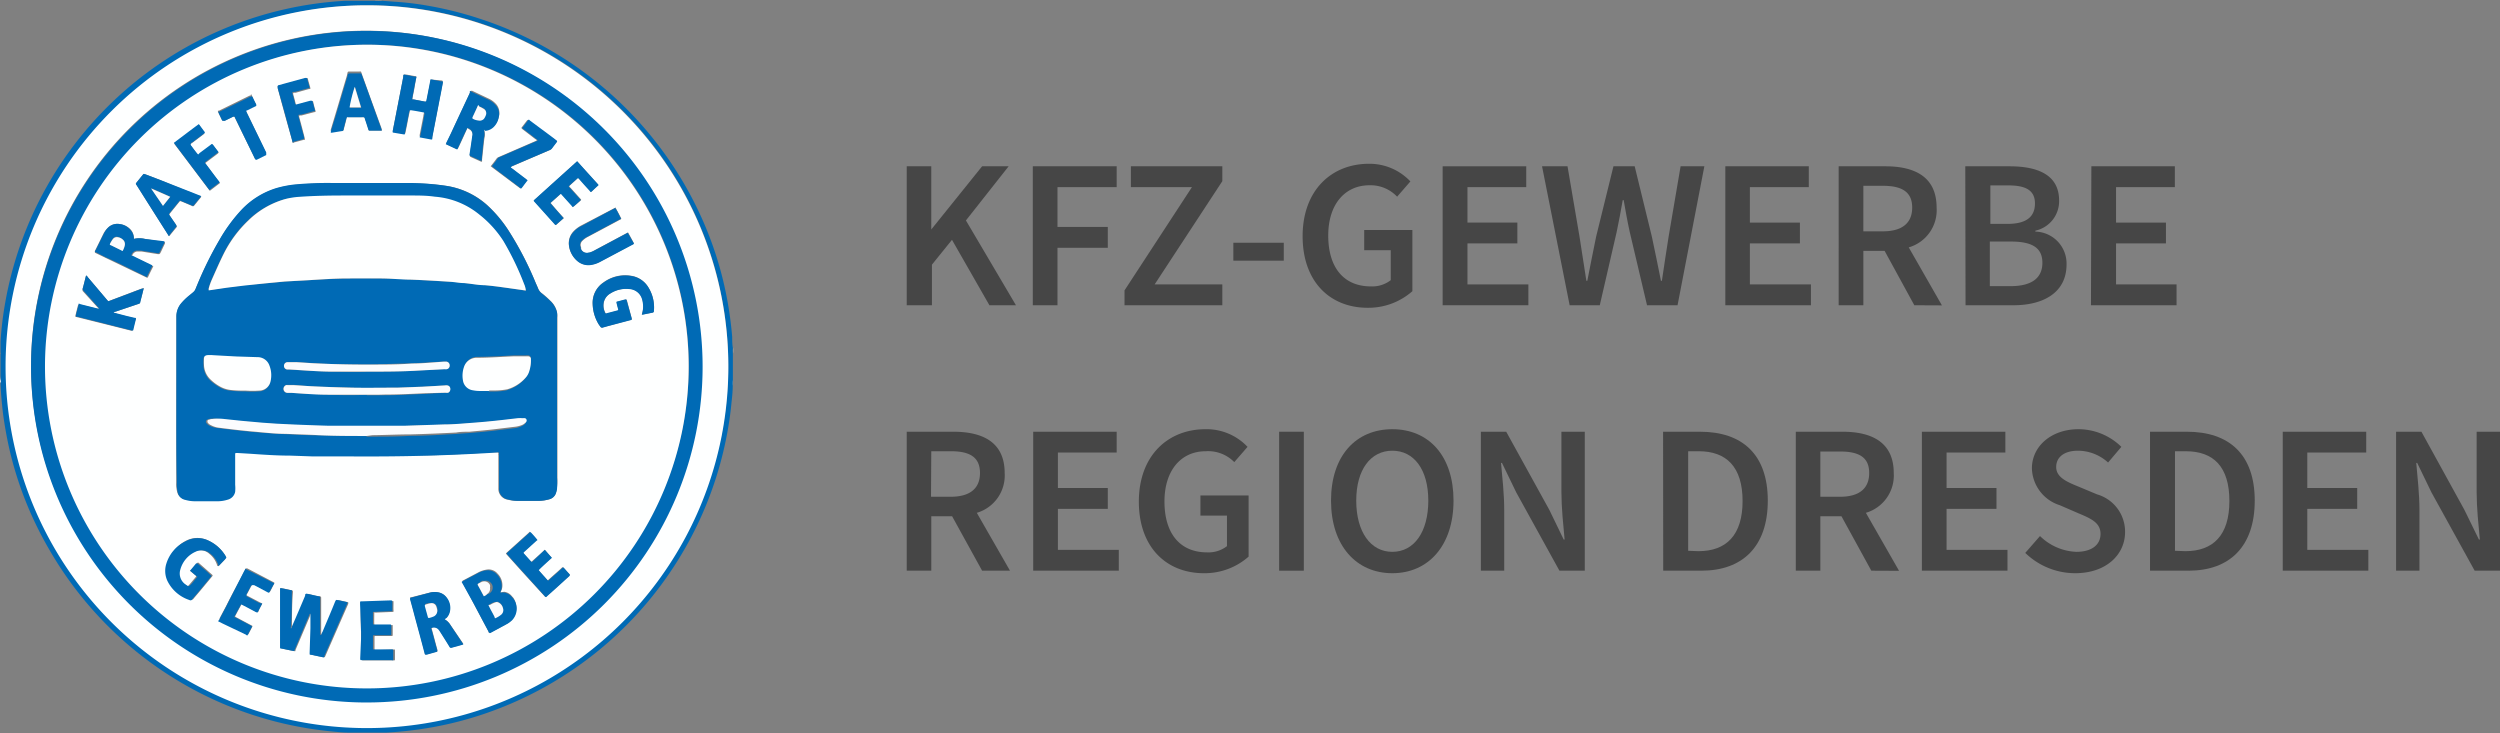 <svg id="Ebene_1" data-name="Ebene 1" xmlns="http://www.w3.org/2000/svg" viewBox="0 0 188.37 55.23"><rect x="0" y="0" width="188.37" height="55.23" fill="#808080" stroke="none"/><defs><style>.cls-1{isolation:isolate;}.cls-2{fill:#464646;}.cls-3{fill:#006ab5;}.cls-4{fill:#fbfcfe;}.cls-5{fill:#feffff;}</style></defs><g id="Gruppe_3852" data-name="Gruppe 3852"><g id="KFZ-GEWERBE_DRESDEN_" data-name="KFZ-GEWERBE DRESDEN " class="cls-1"><g class="cls-1"><path class="cls-2" d="M68.32,12.53h1.85v4.76h0L74,12.53h2l-3.22,4.08L76.55,23h-2l-2.82-4.93-1.51,1.87V23H68.32Z"/><path class="cls-2" d="M77.82,12.53h6.32V14.1H79.68v3h3.79v1.57H79.68V23H77.82Z"/><path class="cls-2" d="M84.73,21.88l5.08-7.78h-4.6V12.53H92.1v1.12L87,21.43h5.1V23H84.73Z"/><path class="cls-2" d="M92.93,18.29h3.8v1.35h-3.8Z"/><path class="cls-2" d="M103.15,12.34a4.24,4.24,0,0,1,3.12,1.33l-1,1.15a2.75,2.75,0,0,0-2.08-.86c-1.86,0-3.11,1.44-3.11,3.79s1.12,3.83,3.22,3.83a2.27,2.27,0,0,0,1.49-.47V18.85h-2V17.33h3.63v4.61a5,5,0,0,1-3.38,1.25c-2.78,0-4.89-1.92-4.89-5.39S100.33,12.34,103.15,12.34Z"/><path class="cls-2" d="M108.7,12.53H115V14.1h-4.43v2.67h3.76v1.57h-3.76v3.09h4.59V23H108.7Z"/><path class="cls-2" d="M116.19,12.53h1.92l.9,5.28c.17,1.12.35,2.24.52,3.35h.07c.21-1.11.45-2.24.67-3.35l1.3-5.28h1.6l1.29,5.28c.23,1.09.47,2.23.69,3.35h.07c.17-1.12.33-2.24.51-3.35l.9-5.28h1.79L126.4,23h-2.3l-1.3-5.51c-.18-.81-.32-1.61-.46-2.41h-.07c-.14.8-.29,1.6-.46,2.41L120.54,23h-2.27Z"/><path class="cls-2" d="M130,12.53h6.29V14.1h-4.44v2.67h3.77v1.57h-3.77v3.09h4.6V23H130Z"/><path class="cls-2" d="M144.24,23,142,18.9H140.4V23h-1.86V12.53h3.52c2.18,0,3.86.77,3.86,3.11a2.92,2.92,0,0,1-2.1,3l2.5,4.37Zm-3.84-5.57h1.47c1.44,0,2.21-.61,2.21-1.79S143.31,14,141.87,14H140.4Z"/><path class="cls-2" d="M148.08,12.53h3.34c2.15,0,3.73.66,3.73,2.58a2.27,2.27,0,0,1-1.79,2.27v.07a2.41,2.41,0,0,1,2.35,2.48c0,2.09-1.71,3.07-4,3.07h-3.61Zm3.17,4.34c1.47,0,2.08-.56,2.08-1.54s-.68-1.36-2-1.36h-1.36v2.9Zm.25,4.69c1.54,0,2.39-.58,2.39-1.76s-.84-1.6-2.39-1.6h-1.57v3.36Z"/><path class="cls-2" d="M157.58,12.53h6.29V14.1h-4.43v2.67h3.76v1.57h-3.76v3.09H164V23h-6.45Z"/></g><g class="cls-1"><path class="cls-2" d="M74,43l-2.26-4.1H70.17V43H68.32V32.53h3.52c2.18,0,3.86.77,3.86,3.11a2.93,2.93,0,0,1-2.1,3L76.1,43Zm-3.85-5.57h1.48c1.44,0,2.21-.61,2.21-1.79S73.09,34,71.65,34H70.17Z"/><path class="cls-2" d="M77.85,32.53h6.29V34.1H79.71v2.67h3.76v1.57H79.71v3.09H84.3V43H77.85Z"/><path class="cls-2" d="M90.83,32.34A4.24,4.24,0,0,1,94,33.67l-1,1.15A2.75,2.75,0,0,0,90.85,34c-1.86,0-3.11,1.44-3.11,3.79s1.12,3.83,3.22,3.83a2.27,2.27,0,0,0,1.49-.47V38.85h-2V37.33h3.63v4.61a5,5,0,0,1-3.37,1.25c-2.79,0-4.9-1.92-4.9-5.39S88,32.34,90.83,32.34Z"/><path class="cls-2" d="M96.38,32.53h1.86V43H96.38Z"/><path class="cls-2" d="M100.29,37.72c0-3.38,1.88-5.38,4.62-5.38s4.61,2,4.61,5.38-1.89,5.47-4.61,5.47S100.29,41.11,100.29,37.72Zm7.33,0c0-2.34-1.08-3.76-2.71-3.76s-2.72,1.42-2.72,3.76,1.07,3.86,2.72,3.86S107.62,40.07,107.62,37.72Z"/><path class="cls-2" d="M111.58,32.53h1.91l3.25,5.89,1.08,2.23h.07c-.1-1.08-.24-2.4-.24-3.57V32.53h1.76V43H117.5l-3.25-5.89-1.08-2.23h-.07c.1,1.11.24,2.37.24,3.54V43h-1.76Z"/><path class="cls-2" d="M125.31,32.53h2.78c3.21,0,5.11,1.73,5.11,5.19s-1.9,5.28-5,5.28h-2.88Zm2.66,9c2.11,0,3.33-1.21,3.33-3.78S130.08,34,128,34h-.8V41.5Z"/><path class="cls-2" d="M141,43l-2.25-4.1h-1.59V43h-1.85V32.53h3.52c2.17,0,3.86.77,3.86,3.11a2.93,2.93,0,0,1-2.1,3l2.5,4.37Zm-3.84-5.57h1.48c1.44,0,2.2-.61,2.2-1.79s-.76-1.62-2.2-1.62h-1.48Z"/><path class="cls-2" d="M144.81,32.53h6.29V34.1h-4.43v2.67h3.76v1.57h-3.76v3.09h4.59V43h-6.45Z"/><path class="cls-2" d="M153.71,40.39a4.14,4.14,0,0,0,2.74,1.19c1.16,0,1.82-.53,1.82-1.35s-.67-1.14-1.63-1.54l-1.43-.62a3,3,0,0,1-2.11-2.78c0-1.67,1.47-2.95,3.51-2.95a4.62,4.62,0,0,1,3.23,1.33l-1,1.18a3.39,3.39,0,0,0-2.27-.89c-1,0-1.64.46-1.64,1.23s.8,1.12,1.67,1.47l1.41.59a2.92,2.92,0,0,1,2.11,2.84c0,1.69-1.41,3.1-3.76,3.1a5.4,5.4,0,0,1-3.76-1.53Z"/><path class="cls-2" d="M162,32.53h2.78c3.2,0,5.11,1.73,5.11,5.19S168,43,164.91,43H162Zm2.66,9c2.11,0,3.32-1.21,3.32-3.78S166.8,34,164.69,34h-.81V41.5Z"/><path class="cls-2" d="M172,32.53h6.29V34.1h-4.44v2.67h3.76v1.57h-3.76v3.09h4.6V43H172Z"/><path class="cls-2" d="M180.54,32.53h1.91l3.24,5.89,1.09,2.23h.07c-.1-1.08-.24-2.4-.24-3.57V32.53h1.76V43h-1.91l-3.25-5.89-1.08-2.23h-.07c.1,1.11.24,2.37.24,3.54V43h-1.76Z"/></g></g></g><g id="ZDK_Kollektivmarke_2011_2D_RGB" data-name="ZDK Kollektivmarke 2011 2D RGB"><path id="Pfad_3070" data-name="Pfad 3070" class="cls-3" d="M55.21,29.06c0,.45-.05.89-.1,1.34-.07.76-.18,1.51-.32,2.26A27.65,27.65,0,0,1,36.3,53.85a26.91,26.91,0,0,1-4.53,1.08q-1.34.2-2.67.27s-.08,0-.1,0H26.45s-.06,0-.1,0c-.59,0-1.17-.07-1.76-.13A27.6,27.6,0,0,1,3.7,41.39a27.1,27.1,0,0,1-3-7.58q-.3-1.34-.48-2.7c-.08-.72-.15-1.45-.18-2.18a.16.16,0,0,0,0-.1.33.33,0,0,0,0-.14c0-.16,0-.32,0-.48V26.66c.05,0,0-.07,0-.11,0-.27,0-.54,0-.81a25.85,25.85,0,0,1,.35-2.92A27.58,27.58,0,0,1,26,.06l.55,0s.07,0,.09,0H28.2a4.28,4.28,0,0,0,.62,0l.92.07a22.24,22.24,0,0,1,2.44.29,27.3,27.3,0,0,1,4,1,27.73,27.73,0,0,1,16.4,14.38,26.92,26.92,0,0,1,2.18,6.6,28.08,28.08,0,0,1,.41,3c0,.27,0,.55.05.82a3.54,3.54,0,0,0,0,.46v2C55.22,28.78,55.21,28.92,55.21,29.06ZM27.63.4a27.12,27.12,0,1,0,.24,0Z"/><path id="Pfad_3071" data-name="Pfad 3071" class="cls-4" d="M0,28.2c0,.16,0,.32.05.48a.33.33,0,0,1,0,.14H0Z"/><path id="Pfad_3072" data-name="Pfad 3072" class="cls-4" d="M28.82,0a6.08,6.08,0,0,1-.61,0h.61Z"/><path id="Pfad_3073" data-name="Pfad 3073" class="cls-4" d="M55.24,26.63a2.37,2.37,0,0,1,0-.46h0Z"/><path id="Pfad_3074" data-name="Pfad 3074" class="cls-4" d="M55.21,29.06a3.1,3.1,0,0,1,0-.43v.43Z"/><path id="Pfad_3075" data-name="Pfad 3075" class="cls-5" d="M27.64.4A27.23,27.23,0,1,1,.42,27.63v-.18A27.22,27.22,0,0,1,27.64.4ZM2.34,27.63a25.21,25.21,0,1,0,0-.21Z"/><path id="Pfad_3076" data-name="Pfad 3076" class="cls-3" d="M2.34,27.63a25.3,25.3,0,1,1,25.3,25.3h-.26A25.29,25.29,0,0,1,2.34,27.63ZM27.65,3.37a24.16,24.16,0,1,0,.17,0Z"/><path id="Pfad_3077" data-name="Pfad 3077" class="cls-5" d="M27.65,3.37A24.25,24.25,0,1,1,3.39,27.62v-.11A24.26,24.26,0,0,1,27.65,3.37ZM13.28,30.22V36c0,.13,0,.26,0,.38a2.25,2.25,0,0,0,.07.69.74.74,0,0,0,.54.54,3.24,3.24,0,0,0,.76.11h1.66a2.63,2.63,0,0,0,.83-.14.72.72,0,0,0,.53-.58,2.28,2.28,0,0,0,0-.52V34.2c0-.16,0-.16.15-.15l1,.07c1,.07,2,.1,3,.14l1.7.05c.94,0,1.89,0,2.83,0,1.83,0,3.66,0,5.49,0,1.24,0,2.48-.08,3.72-.14l1.29-.08.6,0c.07,0,.1,0,.1.09a.21.21,0,0,0,0,.11v2.5a.83.83,0,0,0,.71.86,2.72,2.72,0,0,0,.69.09h1.64a2.66,2.66,0,0,0,.79-.12.72.72,0,0,0,.51-.49,1.07,1.07,0,0,0,.06-.27A4.83,4.83,0,0,0,42,36V23.88a1.59,1.59,0,0,0-.52-1.21,5.51,5.51,0,0,0-.68-.6.83.83,0,0,1-.26-.36c-.07-.17-.16-.34-.23-.52a24.16,24.16,0,0,0-1.9-3.68,9.87,9.87,0,0,0-1.7-2.06A5.93,5.93,0,0,0,33.6,14a17.55,17.55,0,0,0-2.51-.18H25.14a29.09,29.09,0,0,0-2.95.11,8.1,8.1,0,0,0-1.37.27,6.08,6.08,0,0,0-2.66,1.68,12.19,12.19,0,0,0-1.62,2.21,28.11,28.11,0,0,0-1.68,3.39c-.22.53-.11.4-.61.82a3.92,3.92,0,0,0-.62.6,1.6,1.6,0,0,0-.34,1Q13.29,27,13.28,30.22ZM24.2,47.84h0v-.12l0-1.34c0-.43,0-.87,0-1.31,0-.07,0-.12-.1-.14-.29,0-.58-.12-.87-.18-.08,0-.13,0-.15.08l0,.07c-.34.77-.66,1.55-1,2.33,0,0,0,.1-.08.12a.16.16,0,0,1,0-.12c0-.87,0-1.73.07-2.6,0-.13,0-.13-.13-.16l-.25-.06-.52-.1c0,.3,0,.6,0,.89,0,.7,0,1.41,0,2.12,0,.47,0,.93,0,1.4,0,.13,0,.13.13.16s.51.11.77.16.15.05.22-.12l1.08-2.54a.17.17,0,0,1,.09-.14c0,.38,0,.74,0,1.11l-.06,1.86c0,.11,0,.11.12.13l.82.18c.15,0,.12,0,.17-.08.58-1.32,1.15-2.63,1.73-3.94,0,0,0-.07,0-.12l-.7-.16c-.15,0-.15,0-.21.12-.31.74-.63,1.48-.93,2.22A2.39,2.39,0,0,0,24.2,47.84Zm13.53-3.19a.06.06,0,0,1,0-.07.9.9,0,0,0,.12-.36,1.24,1.24,0,0,0-.36-1,.87.87,0,0,0-.83-.3,2,2,0,0,0-.53.16l-1.27.67,0,0a.06.06,0,0,0,0,.07v0a.31.31,0,0,1,0,.1c.28.51.55,1,.82,1.53.37.71.75,1.42,1.13,2.13,0,.1,0,.13.18.06l1.15-.61a1.37,1.37,0,0,0,.53-2l-.1-.11a.88.88,0,0,0-.57-.33A1.24,1.24,0,0,0,37.73,44.65ZM31.37,5.83c0-.07,0-.08-.08-.09l-.66-.12c-.25,0-.2-.06-.24.16L29.76,9c-.06.27-.1.54-.16.81,0,.08,0,.12.08.13l.74.14c.1,0,.11,0,.13-.09l.12-.58c.06-.34.13-.68.2-1,0-.15,0-.15.18-.12l.27,0,.54.11c.08,0,.1,0,.08.12a2.16,2.16,0,0,0-.05.27l-.27,1.38c0,.06,0,.1.05.12l.8.15c.06,0,.09,0,.1-.06s0,0,0-.08l.57-2.94c.07-.38.15-.76.22-1.14,0-.14,0-.14-.1-.16L32.56,6c-.08,0-.1,0-.12.07l-.06.33c-.08.39-.15.78-.23,1.16,0,.12,0,.12-.13.1l-.83-.16c-.11,0-.12,0-.1-.14s.09-.45.13-.68S31.31,6.11,31.37,5.83Zm5.1,3.93h.11a1,1,0,0,0,.64-.28,1.36,1.36,0,0,0,.37-.7,1,1,0,0,0-.27-1,1.67,1.67,0,0,0-.52-.36l-1.22-.58c-.11,0-.11,0-.16.06a.25.25,0,0,1,0,.07c-.46,1-.93,2-1.4,3-.12.27-.24.53-.37.79,0,.05,0,.08,0,.11l.75.35s.08,0,.09,0L34.6,11c.2-.42.39-.84.58-1.26,0-.1.06-.1.16,0a.46.46,0,0,1,.26.56c-.06.46-.13.92-.2,1.37a.14.14,0,0,0,.09.17l.73.33a.08.08,0,0,0,.1,0,.59.59,0,0,0,0-.13c.06-.52.11-1.05.17-1.57a1.27,1.27,0,0,0,0-.64ZM10.09,18a1,1,0,0,0-.19-.64A1.33,1.33,0,0,0,9,16.88a1,1,0,0,0-.87.28,1.9,1.9,0,0,0-.34.45c-.21.43-.42.86-.64,1.29,0,.07,0,.1,0,.14l.85.41L11,20.89c.12.05.12.06.18-.07s.2-.42.31-.63.05-.12-.07-.18l-1.38-.67-.08,0a.06.06,0,0,1,0-.08h0a.44.44,0,0,1,.4-.31l.29,0,1.25.2c.13,0,.13,0,.19-.1s.22-.47.34-.7c0,0,0-.06,0-.1h0L10.92,18A1.79,1.79,0,0,0,10.09,18ZM33.51,46.67a.22.22,0,0,1,.1-.11,1,1,0,0,0,.26-.48A1.31,1.31,0,0,0,33.61,45a.91.91,0,0,0-.53-.35,1.38,1.38,0,0,0-.7,0L31,45c-.11,0-.11,0-.08.14.12.44.23.87.35,1.3.25.92.5,1.84.74,2.76,0,.12,0,.13.16.1l.71-.2c.1,0,.1,0,.08-.14-.08-.27-.15-.54-.22-.81l-.2-.74s0-.1,0-.12a.45.45,0,0,1,.5.1,1.3,1.3,0,0,1,.15.2l.7,1.13a.11.11,0,0,0,.15.06h0l.78-.21s.08,0,.09-.05l-.07-.12-.9-1.32A1.21,1.21,0,0,0,33.51,46.67ZM14.31,43l.42.35c.06,0,.07.09,0,.15l-.42.5c-.17.2-.17.2-.37.05a1,1,0,0,1-.44-1.14,2,2,0,0,1,1.15-1.35,1,1,0,0,1,1.12.17,1.75,1.75,0,0,1,.58.83.13.13,0,0,0,.05.09s.05,0,.07,0l.48-.5C17,42,17,42,17,41.9a2.94,2.94,0,0,0-1.28-1.16,1.86,1.86,0,0,0-1.7,0,2.81,2.81,0,0,0-1.38,1.66,1.79,1.79,0,0,0,.06,1.29,2.81,2.81,0,0,0,1.67,1.48.17.17,0,0,0,.22-.07l.55-.65.83-1c.07-.09.07-.09,0-.16l-1-.88,0,0a.07.07,0,0,0-.1,0l-.45.55ZM48.36,23.7h.06l.75-.15a.13.13,0,0,0,.1-.13h0a2.85,2.85,0,0,0-.44-1.8,1.83,1.83,0,0,0-1.25-.84,2.75,2.75,0,0,0-2.1.49,1.86,1.86,0,0,0-.83,1.61,3.15,3.15,0,0,0,.46,1.55,1.77,1.77,0,0,0,.12.17.15.15,0,0,0,.2.06h0l.39-.1,1.7-.46c.07,0,.1,0,.08-.11l-.36-1.35c0-.07-.05-.08-.11-.06l-.57.15c-.1,0-.1,0-.08.14l.12.43c0,.06,0,.1-.06.11l-.8.22a.09.09,0,0,1-.12-.05h0a1.15,1.15,0,0,1-.11-.83,1,1,0,0,1,.49-.65,2.32,2.32,0,0,1,1.41-.34,1.08,1.08,0,0,1,1,.82,2.28,2.28,0,0,1,.06.64A3.55,3.55,0,0,1,48.36,23.7Zm-37.53-2-.2.06-2.32.88c-.17.07-.14.07-.26-.06L6.58,20.85s0-.08-.1-.07l-.24.94a.22.22,0,0,0,0,.22l1.09,1.2s.09.07.1.13a.14.14,0,0,1-.09,0l-1.33-.33c-.11,0-.11,0-.14.09s-.11.45-.17.67,0,.16.11.2l2.89.72,1.19.3c.06,0,.1,0,.11-.05.07-.26.13-.52.2-.78,0-.07,0-.1-.08-.11l-.6-.15-1-.26a.25.25,0,0,1,.16-.08l1.72-.58c.06,0,.12,0,.14-.12C10.66,22.43,10.74,22.09,10.83,21.72Zm36.94-3.36c-.14-.27-.29-.55-.45-.83l-.17.09L44.8,18.86a1.46,1.46,0,0,1-.36.16.49.49,0,0,1-.65-.24l0-.06a.19.19,0,0,1,0-.07.44.44,0,0,1,.1-.51,1.79,1.79,0,0,1,.42-.3l1-.53,1.38-.74c.16-.08.14-.06.07-.21s-.21-.4-.32-.6,0-.13-.18-.06L43.77,17a2.26,2.26,0,0,0-.56.43,1.29,1.29,0,0,0-.35,1,1.77,1.77,0,0,0,.65,1.23,1.28,1.28,0,0,0,1,.29,2.34,2.34,0,0,0,.73-.25l2.41-1.28a.25.25,0,0,0,.1-.08Zm-35-.56,0,0c.17-.22.35-.43.52-.64a.11.11,0,0,0,0-.16l-.48-.7c-.07-.1-.07-.1,0-.2l.67-.83c.09-.11.09-.11.22-.06l.75.32a.13.13,0,0,0,.17,0v0c.08-.11.17-.2.25-.31l.3-.37a.51.51,0,0,0-.17-.07L12.1,13.58l-1.16-.45s-.1,0-.14,0c-.18.22-.36.43-.53.65a.08.08,0,0,0,0,.12l.06.09q1.15,1.85,2.33,3.67a.27.27,0,0,0,.09.12Zm16-8a1.05,1.05,0,0,0-.05-.19l-.78-2.14-.69-1.92c-.06-.15,0-.15-.22-.14l-.68,0c-.14,0-.14,0-.18.14a.14.14,0,0,0,0,.06c-.32,1.06-.63,2.13-.95,3.19l-.3,1c0,.08,0,.1.06.09l.79,0a.12.12,0,0,0,.13-.1h0c.06-.27.14-.53.2-.79s0-.15.19-.15l.94,0c.29,0,.22,0,.31.22s.16.47.23.7c0,.06,0,.1.12.09.3,0,.59,0,.89,0ZM41.05,41.42c-.31.29-.61.55-.91.82-.12.11-.1.13-.22,0l-.45-.5c-.08-.09-.08-.09,0-.18l.9-.81c.09-.08.09-.08,0-.17s-.25-.29-.39-.43-.07-.08-.15,0l-1.63,1.47c-.1.09-.1.08,0,.19l1.25,1.39L41,44.89c.11.12.09.13.22,0l.56-.5,1.1-1c.06,0,.07-.09,0-.15s-.29-.31-.43-.47a.07.07,0,0,0-.11,0l-.25.23-.83.74c-.23-.27-.47-.53-.71-.8l1-.93Zm2.44-29.26,0,0-3.18,2.87c-.09.08-.09.08,0,.18l1.49,1.66a.16.16,0,0,0,.1.08l.59-.52c-.35-.38-.68-.75-1-1.14l.75-.67a.05.05,0,0,1,.08,0v0l.08.09.73.8c.07.08.08.08.16,0l.43-.37c.1-.1.08-.09,0-.18l-.73-.81a.31.31,0,0,1-.1-.13l.6-.55c.09-.08.09-.08.17,0l.8.9s.05.08.11.08L45,14c.08-.07.08-.07,0-.16l-.9-1ZM19.76,45.48a1.18,1.18,0,0,0-.19-.1l-.95-.5c-.07,0-.07-.07,0-.13.12-.22.23-.44.35-.65s.05-.1.15-.05l.08,0,1,.53c.11.06.11.06.18-.06s.17-.34.26-.5,0-.1,0-.14l-2-1.05c-.07,0-.11,0-.14,0l0,.08c-.49.91-1,1.82-1.45,2.73l-.5.94c0,.08,0,.11,0,.14l.3.16,1.72.92c.07,0,.1,0,.14,0l.25-.48c.09-.17.1-.14-.07-.23l-1.05-.56c-.16-.08-.14-.07-.06-.22s.24-.45.36-.67a.25.25,0,0,1,.08-.12l.49.25.63.34s.08,0,.12,0C19.53,45.91,19.64,45.7,19.76,45.48Zm7.44,2.05h0c0,.14,0,.27,0,.41,0,.57.05,1.14.07,1.71,0,.11,0,.11.12.11l1.47,0,.79,0c.11,0,.11,0,.11-.12s0-.38,0-.56,0-.14-.14-.14h-.09l-1.18.05c-.12,0-.12,0-.13-.1,0-.29,0-.58,0-.86,0-.11,0-.11.11-.11l.83,0h.33c.09,0,.1,0,.1-.11s0-.39,0-.58,0-.13-.13-.12l-1.12,0c-.13,0-.13,0-.14-.12s0-.46,0-.69,0-.14.12-.14l1.2-.05c.14,0,.14,0,.13-.14s0-.35,0-.54,0-.13-.14-.13h-.06l-2.08.07h-.07c-.06,0-.09,0-.08.08v.12C27.15,46.19,27.18,46.86,27.2,47.53ZM38.48,12.59a.33.33,0,0,1,.13-.07l2.74-1.18a.42.42,0,0,0,.18-.11c.12-.17.24-.33.37-.49s0-.09,0-.13-.26-.2-.4-.29L39.86,9.1c-.1-.08-.1-.08-.17,0l-.33.43c-.11.14-.08.11,0,.2l1,.77s.07,0,.08.08a.48.48,0,0,1-.16.08l-2.7,1.17a.36.36,0,0,0-.16.11c-.12.17-.25.34-.38.5s0,.1,0,.14l.56.42,1.51,1.13c.1.08.1.08.17,0l.35-.45c.06-.09.07-.09,0-.16l-1.09-.83A.29.29,0,0,1,38.48,12.59ZM14.35,10.88a.29.29,0,0,1,.12-.1l.82-.62.1-.08s0-.05,0-.07L15,9.41l-1.88,1.41,2.69,3.56.77-.59-.13-.16-.92-1.23c-.07-.09-.07-.1,0-.16l.81-.61a.86.86,0,0,0,.14-.13c-.14-.17-.27-.35-.4-.52s-.09-.11-.2,0l-.82.62c-.12.09-.1.11-.21,0s-.25-.34-.38-.5A.65.65,0,0,1,14.35,10.88Zm7.77-.15h.05l.71-.19c.11,0,.11,0,.08-.14l-.21-.82-.21-.78c0-.06,0-.09.05-.1l.14,0,.95-.25c.12,0,.11-.06.08-.15s-.11-.38-.15-.57-.05-.1-.13-.07l-.05,0-1,.26c-.08,0-.12,0-.14-.06-.06-.26-.13-.52-.2-.77,0-.06,0-.09.05-.1l.14,0,1-.28c.12,0,.12,0,.09-.14L23.21,6c0-.11,0-.12-.16-.09l-1.69.46-.37.1c-.06,0-.08,0-.06.1l0,.1c.32,1.2.65,2.41,1,3.62l.11.41a.06.06,0,0,0,.08.07ZM16.82,9.1l.09,0,.64-.31c.07,0,.11,0,.14.06s0,0,0,0c.39.8.78,1.6,1.18,2.4.1.21.21.43.31.65,0,0,0,.1.12,0L20,11.6c.05,0,.06-.06,0-.11a.2.2,0,0,0,0-.08l-1.45-3c-.07-.14-.09-.12.06-.19l.65-.32s.08,0,0-.1-.2-.39-.28-.59-.06-.07-.11,0l-.07,0-2.3,1.13-.08,0a0,0,0,0,0,0,.07l.3.63s0,0,0,0Z"/><path id="Pfad_3078" data-name="Pfad 3078" class="cls-3" d="M13.29,30.22V23.87a1.5,1.5,0,0,1,.34-1,4.32,4.32,0,0,1,.61-.6c.5-.41.4-.29.62-.81a26.83,26.83,0,0,1,1.68-3.4,12.14,12.14,0,0,1,1.62-2.22,6.06,6.06,0,0,1,2.66-1.67,8.1,8.1,0,0,1,1.37-.27,26.45,26.45,0,0,1,2.95-.11h3.55c.8,0,1.6,0,2.4,0A19.13,19.13,0,0,1,33.6,14a6,6,0,0,1,3.13,1.49,9.68,9.68,0,0,1,1.7,2.07,25.1,25.1,0,0,1,1.9,3.68c.07.17.15.34.22.52a.85.85,0,0,0,.27.35c.23.19.46.39.68.6a1.88,1.88,0,0,1,.47.82,1.75,1.75,0,0,1,0,.4V36a6.15,6.15,0,0,1,0,.86,2.68,2.68,0,0,1-.07.27.7.7,0,0,1-.51.49,3.42,3.42,0,0,1-.78.12H39a2.74,2.74,0,0,1-.69-.1.81.81,0,0,1-.71-.85c0-.1,0-.21,0-.31v-2.3c0-.08,0-.1-.1-.1l-.6.05-1.29.07c-1.23.06-2.47.11-3.71.14-1.83.05-3.66.06-5.49.05-.95,0-1.89,0-2.83,0l-1.71-.06c-1,0-2-.07-3-.14l-1-.06c-.15,0-.15,0-.15.15v2.25a3,3,0,0,1,0,.52.76.76,0,0,1-.53.59,2.62,2.62,0,0,1-.83.13c-.56,0-1.11,0-1.66,0a2.74,2.74,0,0,1-.76-.11.71.71,0,0,1-.54-.53,2.71,2.71,0,0,1-.08-.69c0-.13,0-.25,0-.38C13.28,34.06,13.29,32.14,13.29,30.22ZM39.62,21.9a1.91,1.91,0,0,0-.11-.41,20.7,20.7,0,0,0-1.57-3.25,8.15,8.15,0,0,0-1.81-2,6.05,6.05,0,0,0-3.35-1.35c-.62,0-1.23-.07-1.85-.09l-2.61,0H26c-1.13,0-2.26,0-3.39.1A5.75,5.75,0,0,0,21.5,15a6.54,6.54,0,0,0-2.8,1.59,8.87,8.87,0,0,0-1.83,2.47c-.33.65-.62,1.32-.92,2a3.87,3.87,0,0,0-.23.65.83.83,0,0,0,0,.15l0,0,1.35-.2,1.3-.17L20,21.35l1.53-.14,1.81-.1c1-.06,1.92-.11,2.89-.13s1.76,0,2.64,0,1.46.05,2.2.09l2.86.16c.36,0,.72.06,1.08.1.52.05,1,.12,1.56.16.72.07,1.43.17,2.15.27Zm-12,11H28c1,0,1.92,0,2.88-.06,1.14,0,2.3-.08,3.44-.14l1-.07c.61-.05,1.21-.1,1.82-.17l1.64-.2a1.56,1.56,0,0,0,.52-.15.68.68,0,0,0,.26-.18c.12-.13.1-.25-.06-.32l-.16-.05a1.79,1.79,0,0,0-.4,0l-1.41.14c-.72.08-1.44.15-2.16.2S34,32,33.35,32l-3,.1c-1.14,0-2.27.07-3.41,0l-2.26,0c-1.32,0-2.64-.08-4-.16l-1-.06-1.56-.14-1.35-.14a3.89,3.89,0,0,0-.9-.05.86.86,0,0,0-.23.06.17.17,0,0,0-.12.21.14.14,0,0,0,.05.08.58.58,0,0,0,.21.17,1.65,1.65,0,0,0,.62.18c.86.11,1.72.21,2.59.29s1.62.13,2.44.17l2.09.09C24.94,32.81,26.29,32.85,27.63,32.86Zm-9.8-6c-.77,0-1.3-.07-1.83-.08a2,2,0,0,0-.42,0,.23.23,0,0,0-.24.27c0,.17,0,.31,0,.46a1.66,1.66,0,0,0,.5,1.11,4.32,4.32,0,0,0,.7.51,2,2,0,0,0,.79.26,8.71,8.71,0,0,0,1.14.06,6.23,6.23,0,0,0,1.06,0,.87.87,0,0,0,.83-.71,1.91,1.91,0,0,0-.08-1.18.94.94,0,0,0-.9-.63Zm19,2.6h.4a4.91,4.91,0,0,0,.94-.09,2.89,2.89,0,0,0,1.39-.88,1.29,1.29,0,0,0,.25-.44A2.68,2.68,0,0,0,40,27a.21.21,0,0,0-.17-.22.63.63,0,0,0-.23,0l-.88,0c-.92.05-1.84.1-2.76.11a1,1,0,0,0-.95.7,2,2,0,0,0-.08,1,.88.88,0,0,0,.76.77,2.61,2.61,0,0,0,.48,0h.72Zm-9.19.28h1.28c1,0,2.06-.06,3.08-.1l1.58-.09a.34.34,0,0,0,.18,0,.28.28,0,0,0,.17-.3.27.27,0,0,0-.23-.25.38.38,0,0,0-.15,0l-1.73.1c-.62,0-1.25.06-1.87.07-1.15,0-2.3.05-3.44,0s-2.07-.05-3.1-.1L22.14,29l-.47,0a.3.3,0,0,0-.32.26.17.17,0,0,0,0,.1.3.3,0,0,0,.3.24H22c.92.07,1.85.1,2.77.14s2,.05,2.93,0ZM27.58,28c1.39,0,2.7,0,4-.09l1.91-.1a.57.57,0,0,0,.18,0,.27.27,0,0,0,.21-.3.28.28,0,0,0-.25-.27h-.17l-2.4.14c-1,0-2.09.07-3.14.08-1.44,0-2.87,0-4.31-.1l-1.27-.08-.65,0a.28.28,0,0,0-.29.24h0a.28.28,0,0,0,.21.33h.2c1.07.06,2.15.13,3.22.16.88,0,1.76.05,2.55,0Z"/><path id="Pfad_3079" data-name="Pfad 3079" class="cls-3" d="M24.21,47.84c0-.1.08-.19.11-.28.31-.74.63-1.48.93-2.23.07-.14.07-.14.21-.11l.7.15a.1.1,0,0,1,0,.12c-.57,1.32-1.15,2.63-1.72,3.94,0,.1,0,.12-.17.08l-.82-.17c-.12,0-.12,0-.12-.14l.06-1.86c0-.36,0-.72,0-1.1-.07,0-.08.09-.1.13l-1.07,2.55c-.08.17,0,.15-.22.11l-.77-.16c-.13,0-.13,0-.13-.16,0-.47,0-.93,0-1.4,0-.71,0-1.41,0-2.12,0-.29,0-.58,0-.88a4.35,4.35,0,0,1,.52.1l.25.05c.13,0,.13,0,.12.16,0,.87,0,1.73-.07,2.6a.21.21,0,0,0,0,.13c.05,0,.05-.08.07-.13.34-.77.67-1.55,1-2.33,0,0,0,0,0-.07a.11.11,0,0,1,.15-.08l.88.19c.09,0,.1.06.1.14,0,.43,0,.87,0,1.31l0,1.33v.12Z"/><path id="Pfad_3080" data-name="Pfad 3080" class="cls-3" d="M37.73,44.65a1.23,1.23,0,0,1,.27,0,.93.93,0,0,1,.57.33,1.26,1.26,0,0,1,0,1.77l-.11.09a1.57,1.57,0,0,1-.3.2L37,47.67c-.13.08-.12,0-.18-.06l-1.13-2.13L34.87,44l-.06-.1a.06.06,0,0,1,0-.08h0l1.27-.67a1.73,1.73,0,0,1,.53-.17.9.9,0,0,1,.83.3,1.24,1.24,0,0,1,.36,1,1,1,0,0,1-.12.37S37.71,44.62,37.73,44.65Zm-.29.71-.18,0a2.49,2.49,0,0,0-.33.16c-.11.05-.13.05-.06.18s.27.5.4.76a.43.43,0,0,1,0,.07.06.06,0,0,0,.07,0h0a2.22,2.22,0,0,0,.42-.25.46.46,0,0,0,.11-.52.59.59,0,0,0-.45-.44Zm-1-.43a2.11,2.11,0,0,0,.3-.16.51.51,0,0,0-.26-1,.39.39,0,0,0-.18,0L36,44a.06.06,0,0,0,0,.09c.16.27.3.55.46.84Z"/><path id="Pfad_3081" data-name="Pfad 3081" class="cls-3" d="M31.37,5.83c-.06.28-.12.56-.17.84s-.09.45-.13.68,0,.12.1.14l.83.16c.1,0,.11,0,.13-.1.08-.38.15-.77.23-1.16l.06-.33c0-.07,0-.09.11-.07l.73.14c.12,0,.13,0,.1.16-.07.38-.14.76-.22,1.14l-.57,2.94a.19.19,0,0,1,0,.08c0,.05,0,.07-.1.06l-.8-.15c-.07,0-.06-.06,0-.12l.27-1.38a1.28,1.28,0,0,1,.05-.27c0-.07,0-.1-.08-.12l-.54-.1L31,8.31c-.14,0-.14,0-.17.13-.07.33-.13.67-.2,1l-.12.59c0,.1,0,.11-.13.09L29.67,10c-.09,0-.1-.05-.08-.12.05-.27.11-.54.16-.81l.63-3.25c0-.22,0-.21.24-.17l.66.13C31.34,5.75,31.38,5.76,31.37,5.83Z"/><path id="Pfad_3082" data-name="Pfad 3082" class="cls-3" d="M36.46,9.76a1.17,1.17,0,0,1,0,.64c-.06.52-.11,1-.16,1.57a.5.5,0,0,1,0,.13s-.07,0-.1,0l-.73-.33a.13.13,0,0,1-.09-.16h0c.07-.45.14-.91.2-1.36a.47.47,0,0,0-.26-.57c-.1-.05-.11-.05-.16.06-.2.41-.39.83-.58,1.25a2.56,2.56,0,0,0-.11.24s0,.06-.1,0l-.75-.35c-.06,0,0-.06,0-.11L34,10c.46-1,.93-2,1.4-3l0-.07c0-.1,0-.1.16,0l1.22.57a1.59,1.59,0,0,1,.52.37,1,1,0,0,1,.27,1,1.33,1.33,0,0,1-.37.7,1,1,0,0,1-.64.29Zm-.4-.68a.45.45,0,0,0,.38-.16.94.94,0,0,0,.14-.26.39.39,0,0,0-.18-.52h0L36.09,8C36,7.94,36,8,36,8s-.17.37-.26.55l-.12.27s0,.07,0,.09a1,1,0,0,0,.47.15Z"/><path id="Pfad_3083" data-name="Pfad 3083" class="cls-3" d="M10.09,18a1.75,1.75,0,0,1,.82,0l1.48.18h0c0,.05,0,.07,0,.1l-.35.7c-.05.12-.06.12-.18.1l-1.26-.2-.29,0a.46.46,0,0,0-.4.31.06.06,0,0,0,0,.08h0l.08,0,1.38.67c.12.06.12.06.06.18s-.2.42-.31.63,0,.12-.17.07c-1-.48-2-1-3-1.44L7.21,19c-.07,0-.09-.07,0-.14.21-.43.42-.87.64-1.3a1.49,1.49,0,0,1,.34-.45A1,1,0,0,1,9,16.88a1.27,1.27,0,0,1,.89.52A1,1,0,0,1,10.09,18Zm-1.24-.17a.4.4,0,0,0-.33.13,2.3,2.3,0,0,0-.23.4c0,.06,0,.08.05.1l.81.39s.08,0,.11,0a1.37,1.37,0,0,0,.15-.38.46.46,0,0,0-.07-.33.71.71,0,0,0-.49-.28Z"/><path id="Pfad_3084" data-name="Pfad 3084" class="cls-3" d="M33.51,46.67a1.18,1.18,0,0,1,.43.43l.89,1.33a.41.41,0,0,1,.07.11c0,.05,0,0-.08.05l-.79.22a.13.13,0,0,1-.16-.06h0c-.22-.37-.46-.74-.7-1.12a1.43,1.43,0,0,0-.14-.2.46.46,0,0,0-.51-.11c-.08,0-.05.07,0,.12l.2.74c.07.27.15.54.22.81,0,.11,0,.12-.08.14l-.71.2c-.12,0-.12,0-.16-.1-.24-.92-.49-1.84-.74-2.76-.11-.43-.23-.87-.35-1.3,0-.11,0-.11.09-.14l1.42-.38a1.38,1.38,0,0,1,.7,0,1,1,0,0,1,.53.35,1.26,1.26,0,0,1,.26,1.09,1,1,0,0,1-.26.48A.25.25,0,0,0,33.51,46.67Zm-1-1.22a.75.75,0,0,0-.26,0c-.24.06-.24.06-.18.3a0,0,0,0,0,0,0c.06.23.13.45.18.68s.05.09.12.07a1.4,1.4,0,0,0,.34-.13.48.48,0,0,0,.25-.5.8.8,0,0,0-.09-.26A.36.36,0,0,0,32.48,45.45Z"/><path id="Pfad_3085" data-name="Pfad 3085" class="cls-3" d="M14.32,43l.46-.55s.06,0,.09,0l0,0c.34.29.7.58,1,.88.08.06.08.07,0,.16l-.82,1-.56.66a.15.15,0,0,1-.22.06,2.82,2.82,0,0,1-1.67-1.47,1.8,1.8,0,0,1-.06-1.29A2.76,2.76,0,0,1,14,40.78a1.86,1.86,0,0,1,1.7-.05A2.93,2.93,0,0,1,17,41.9c.07.11.07.11,0,.2l-.48.5s0,0-.07.06a.18.18,0,0,1,0-.09,1.77,1.77,0,0,0-.59-.84,1,1,0,0,0-1.12-.16,2.06,2.06,0,0,0-1.15,1.34A1,1,0,0,0,14,44.05c.21.15.21.15.37,0s.28-.34.43-.5,0-.1,0-.14Z"/><path id="Pfad_3086" data-name="Pfad 3086" class="cls-3" d="M48.36,23.7a1.87,1.87,0,0,0,.09-.46,2,2,0,0,0-.06-.64,1.06,1.06,0,0,0-1-.82,2.2,2.2,0,0,0-1.41.34,1.05,1.05,0,0,0-.49.64,1.22,1.22,0,0,0,.12.84.08.08,0,0,0,.1,0h0l.8-.21c.06,0,.08-.05.06-.11s-.08-.29-.11-.43,0-.11.08-.14l.56-.15c.06,0,.09,0,.11.06L47.6,24c0,.08,0,.1-.07.12l-1.71.45-.38.11a.15.15,0,0,1-.2-.06h0l-.13-.18a3.07,3.07,0,0,1-.45-1.54,1.82,1.82,0,0,1,.82-1.61,2.76,2.76,0,0,1,2.1-.49,1.8,1.8,0,0,1,1.26.83,2.88,2.88,0,0,1,.43,1.81.11.11,0,0,1-.1.12l-.75.15Z"/><path id="Pfad_3087" data-name="Pfad 3087" class="cls-3" d="M10.83,21.72c-.09.37-.18.71-.26,1.06,0,.08-.08.09-.14.12l-1.72.58a.21.21,0,0,0-.15.07l1,.26.6.14c.07,0,.1,0,.08.12-.07.26-.13.51-.19.77,0,.07-.06.07-.12.06l-1.19-.3-2.88-.73c-.15,0-.16,0-.12-.2s.12-.44.17-.67,0-.11.15-.08l1.32.33s.06,0,.09,0-.06-.09-.1-.13L6.3,21.92a.22.22,0,0,1-.06-.22c.09-.3.16-.62.24-.93.06,0,.08,0,.1.07l1.48,1.75c.11.13.08.12.25.06l2.33-.88Z"/><path id="Pfad_3088" data-name="Pfad 3088" class="cls-3" d="M47.77,18.36a.21.21,0,0,1-.11.08l-2.41,1.28a2.11,2.11,0,0,1-.73.25,1.27,1.27,0,0,1-1-.28,1.85,1.85,0,0,1-.65-1.23,1.27,1.27,0,0,1,.36-1,1.92,1.92,0,0,1,.56-.42l2.44-1.3c.12-.07.11-.07.17,0s.22.4.32.6.09.13-.06.21l-1.39.74-1,.54a1.35,1.35,0,0,0-.42.3.41.41,0,0,0-.1.5s0,.05,0,.07a.48.48,0,0,0,.6.33l.07,0a1.94,1.94,0,0,0,.36-.15l2.35-1.25.17-.09Z"/><path id="Pfad_3089" data-name="Pfad 3089" class="cls-3" d="M12.74,17.8a.27.27,0,0,1-.09-.12L10.32,14l-.06-.09a.09.09,0,0,1,0-.12l.53-.66c.05-.06.1,0,.15,0l1.16.44L15,14.71a.35.35,0,0,1,.16.08l-.3.36c-.08.1-.17.2-.25.32a.14.14,0,0,1-.18,0h0l-.75-.31c-.13-.06-.13-.06-.22.06l-.67.82c-.07.09-.07.1,0,.2l.48.7c0,.06.06.1,0,.16s-.35.43-.52.64Zm-.46-2.29.56-.69-1.44-.64s0,0,0,0Z"/><path id="Pfad_3090" data-name="Pfad 3090" class="cls-3" d="M28.76,9.84c-.3,0-.6,0-.9,0a.1.1,0,0,1-.11-.09c-.08-.23-.15-.47-.23-.7s0-.23-.31-.22l-.94,0c-.15,0-.15,0-.19.15s-.14.52-.2.79a.13.13,0,0,1-.14.11h0L25,10c-.08,0-.09,0-.07-.09.1-.34.2-.68.31-1,.32-1.07.63-2.13.95-3.19,0,0,0,0,0-.06s.05-.13.18-.13l.69,0c.2,0,.16,0,.21.14.24.64.47,1.28.7,1.92s.51,1.43.77,2.14A.32.32,0,0,1,28.76,9.84Zm-2-3.3a10.72,10.72,0,0,0-.39,1.58l.86,0c-.16-.51-.31-1-.47-1.54Z"/><path id="Pfad_3091" data-name="Pfad 3091" class="cls-3" d="M41.05,41.43c.18.2.35.4.54.6-.34.31-.68.61-1,.93.23.27.47.53.71.8.28-.26.56-.5.83-.74l.25-.23a.07.07,0,0,1,.11,0l.42.47c.06.06,0,.1,0,.14l-1.1,1-.56.5c-.13.13-.11.11-.22,0l-1.53-1.7c-.42-.46-.84-.92-1.25-1.39-.1-.11-.1-.1,0-.19l1.63-1.47c.08-.07.08-.07.15,0s.27.29.39.44.08.09,0,.16l-.9.82c-.09.08-.09.08,0,.18l.45.5c.12.13.1.11.22,0Z"/><path id="Pfad_3092" data-name="Pfad 3092" class="cls-3" d="M43.49,12.15l.63.7.91,1c.09.09.09.1,0,.17l-.5.45c-.05,0-.07-.05-.1-.09-.27-.29-.54-.59-.8-.89-.09-.09-.09-.09-.18,0l-.6.54a.28.28,0,0,0,.1.14l.73.81c.08.08.1.08,0,.17s-.28.26-.43.38-.09.08-.16,0l-.72-.8a.39.39,0,0,1-.08-.1.08.08,0,0,0-.08,0l0,0-.75.67,1,1.14-.59.52a.27.27,0,0,1-.1-.08l-1.49-1.66c-.09-.1-.09-.1,0-.18l3.18-2.87Z"/><path id="Pfad_3093" data-name="Pfad 3093" class="cls-3" d="M19.76,45.48l-.35.65c0,.06-.07,0-.11,0l-.64-.34-.48-.25a.2.2,0,0,0-.08.12c-.13.22-.25.45-.37.68s-.09.13.06.21l1.06.56c.17.09.16.06.07.24l-.25.47c0,.07-.07.08-.14,0L16.81,47l-.3-.15c-.07,0-.09-.07,0-.14l.5-.95L18.41,43a.56.56,0,0,0,.05-.08c0-.08.07-.07.14,0l2,1c.07,0,.07.07,0,.14l-.27.5c-.06.12-.06.12-.18.06l-1-.53-.08,0c-.1,0-.1,0-.16.05l-.34.65c0,.06,0,.1,0,.13l.95.5Z"/><path id="Pfad_3094" data-name="Pfad 3094" class="cls-3" d="M27.2,47.53c0-.67-.05-1.34-.07-2V45.4c0-.06,0-.09.08-.09h.08l2.07-.07h.06c.14,0,.14,0,.14.14s0,.35,0,.54,0,.12-.14.13l-1.19.05c-.14,0-.14,0-.13.14l0,.69c0,.13,0,.13.13.12l1.12,0c.12,0,.13,0,.13.12l0,.58c0,.08,0,.11-.1.11h-.34l-.83,0c-.11,0-.11,0-.11.11l0,.86c0,.1,0,.11.12.1l1.18,0h.1c.13,0,.13,0,.13.13s0,.38,0,.57,0,.11-.11.11l-.78,0-1.48,0c-.11,0-.11,0-.12-.11L27.21,48c0-.14,0-.28,0-.42Z"/><path id="Pfad_3095" data-name="Pfad 3095" class="cls-3" d="M38.48,12.59a.21.21,0,0,0,.11.1l1.09.83c.09.07.09.07,0,.16l-.34.45c-.08.1-.08.1-.18,0L37.67,13l-.55-.42a.09.09,0,0,1,0-.14c.13-.16.26-.33.38-.5a.36.36,0,0,1,.16-.11l2.7-1.17a.4.4,0,0,0,.16-.08s-.05-.06-.08-.08l-1-.77c-.11-.09-.13-.07,0-.2l.33-.44c.07-.1.07-.1.17,0l1.63,1.21.39.3a.08.08,0,0,1,0,.1l0,0-.37.49a.36.36,0,0,1-.18.12L38.6,12.51Z"/><path id="Pfad_3096" data-name="Pfad 3096" class="cls-3" d="M14.35,10.88a.49.49,0,0,0,.1.15c.12.17.25.34.38.5s.09.12.21,0l.82-.61c.11-.09.11-.09.2,0l.4.53a.81.81,0,0,1-.14.12l-.81.61c-.09.07-.09.08,0,.17.31.41.61.82.92,1.22a1.25,1.25,0,0,1,.12.17l-.77.58-2.68-3.56c.63-.47,1.24-.94,1.88-1.41l.45.6a0,0,0,0,1,0,.07h0l-.1.07-.82.62A.28.28,0,0,0,14.35,10.88Z"/><path id="Pfad_3097" data-name="Pfad 3097" class="cls-3" d="M22.12,10.73c-.07,0-.08,0-.09-.07s-.07-.28-.11-.42c-.32-1.2-.65-2.41-1-3.62l0-.1s0-.08.06-.1a2.93,2.93,0,0,0,.37-.1L23,5.87c.12,0,.12,0,.15.09s.1.36.15.54,0,.12-.08.15l-1,.27-.13,0a.08.08,0,0,0-.06.11l.21.77c0,.08.06.08.13.06l1-.27.06,0c.08,0,.11,0,.13.08s.1.38.15.57,0,.11-.09.14l-.95.26-.13,0s-.07,0-.06.1c.08.26.14.53.21.79s.15.54.22.81c0,.11,0,.12-.08.15l-.72.19Z"/><path id="Pfad_3098" data-name="Pfad 3098" class="cls-3" d="M16.82,9.1s-.05,0-.07,0c-.09-.21-.2-.41-.29-.62a0,0,0,0,1,0-.07h0l.08,0,2.3-1.12.07,0a.07.07,0,0,1,.11,0l.29.59c0,.07,0,.09,0,.1l-.65.32c-.14.07-.13,0-.06.19l1.46,3,0,.08s0,.09,0,.11l-.72.36c-.07,0-.09,0-.12-.06l-.32-.65L17.7,8.85l0,0c0-.07-.06-.09-.14-.05l-.63.31Z"/><path id="Pfad_3099" data-name="Pfad 3099" class="cls-5" d="M39.62,21.89l-.93-.13c-.72-.1-1.43-.21-2.15-.27-.52,0-1-.11-1.56-.16-.36,0-.72-.08-1.08-.1C33,21.17,32,21.11,31,21.07c-.73,0-1.46-.08-2.2-.09s-1.76,0-2.64,0-1.93.07-2.89.13l-1.81.1L20,21.35l-1.62.17-1.3.16-1.35.2h0a.83.83,0,0,1,0-.15,5,5,0,0,1,.23-.65c.3-.67.59-1.34.92-2a9.1,9.1,0,0,1,1.84-2.47A6.46,6.46,0,0,1,21.49,15a5.55,5.55,0,0,1,1.07-.17c1.13-.08,2.27-.1,3.4-.1h2.35l2.61,0c.61,0,1.23,0,1.84.09a6,6,0,0,1,3.35,1.34,8.06,8.06,0,0,1,1.82,2,21.46,21.46,0,0,1,1.56,3.24A1.56,1.56,0,0,1,39.62,21.89Z"/><path id="Pfad_3100" data-name="Pfad 3100" class="cls-4" d="M27.63,32.85c-1.34,0-2.69,0-4-.08l-2.09-.08c-.81,0-1.62-.1-2.43-.17s-1.74-.18-2.6-.29a1.67,1.67,0,0,1-.61-.19.6.6,0,0,1-.22-.16.18.18,0,0,1,0-.25l.07,0a.53.53,0,0,1,.24-.06,3.88,3.88,0,0,1,.9,0l1.34.14,1.56.14,1,.07c1.32.07,2.64.12,4,.16l2.26,0c1.14,0,2.27,0,3.41,0l3-.1c.7,0,1.4-.07,2.09-.12s1.44-.12,2.16-.2L39,31.51a2.75,2.75,0,0,1,.4,0,.49.49,0,0,1,.16,0,.18.18,0,0,1,.06.31.83.83,0,0,1-.26.19,1.91,1.91,0,0,1-.52.14l-1.65.2c-.6.07-1.21.12-1.82.18-.34,0-.68,0-1,.06-1.14.06-2.29.11-3.44.14-.95,0-1.91.05-2.87.06Z"/><path id="Pfad_3101" data-name="Pfad 3101" class="cls-5" d="M17.84,26.86l1.56.05a.94.94,0,0,1,.9.63,2,2,0,0,1,.09,1.17.88.88,0,0,1-.84.72,7.36,7.36,0,0,1-1.05,0,8.77,8.77,0,0,1-1.15-.05,2.12,2.12,0,0,1-.78-.26,3.26,3.26,0,0,1-.7-.52,1.59,1.59,0,0,1-.5-1.1,3.54,3.54,0,0,1,0-.46c0-.18.07-.25.24-.28a2.94,2.94,0,0,1,.42,0C16.53,26.79,17.06,26.82,17.84,26.86Z"/><path id="Pfad_3102" data-name="Pfad 3102" class="cls-5" d="M36.84,29.46h-.72a2.61,2.61,0,0,1-.48-.05.88.88,0,0,1-.76-.76,2,2,0,0,1,.08-1,1,1,0,0,1,.95-.69c.92,0,1.84-.07,2.76-.11.29,0,.58,0,.88,0l.23,0A.21.21,0,0,1,40,27a2.65,2.65,0,0,1-.13,1,1.2,1.2,0,0,1-.25.44,2.91,2.91,0,0,1-1.39.89,4.91,4.91,0,0,1-.94.09c-.13,0-.26,0-.4,0Z"/><path id="Pfad_3103" data-name="Pfad 3103" class="cls-4" d="M27.65,29.74c-1,0-1.95,0-2.93,0s-1.86-.08-2.78-.14a2.64,2.64,0,0,1-.29,0,.3.3,0,0,1-.09-.58.16.16,0,0,1,.1,0l.48,0,1.27.08c1,.05,2.07.09,3.1.11s2.3,0,3.44,0l1.87-.07,1.73-.1a.38.38,0,0,1,.15,0,.25.25,0,0,1,.23.25.29.29,0,0,1-.16.3.58.58,0,0,1-.18,0L32,29.63c-1,.05-2.05.1-3.08.1C28.5,29.75,28.08,29.74,27.65,29.74Z"/><path id="Pfad_3104" data-name="Pfad 3104" class="cls-4" d="M27.58,28c-.79,0-1.67,0-2.54,0-1.08,0-2.15-.1-3.23-.16l-.16,0a.27.27,0,0,1-.25-.3v0a.27.27,0,0,1,.29-.25h0c.21,0,.43,0,.64,0l1.27.08c1.44.07,2.88.11,4.32.1,1.05,0,2.09,0,3.13-.08.8,0,1.61-.09,2.41-.14h.17a.28.28,0,0,1,.25.27.28.28,0,0,1-.21.3,1.13,1.13,0,0,1-.18,0l-1.92.1C30.28,28,29,28,27.58,28Z"/><path id="Pfad_3105" data-name="Pfad 3105" class="cls-4" d="M37.44,45.36h0a.61.61,0,0,1,.45.44.45.45,0,0,1-.12.51,1.83,1.83,0,0,1-.42.26.06.06,0,0,1-.07,0h0a.21.21,0,0,1,0-.06c-.13-.26-.27-.5-.4-.76s-.05-.13.06-.18a1.68,1.68,0,0,1,.33-.16A.5.5,0,0,1,37.44,45.36Z"/><path id="Pfad_3106" data-name="Pfad 3106" class="cls-4" d="M36.46,44.93c-.16-.29-.3-.57-.46-.85,0,0,0-.06,0-.08a2.64,2.64,0,0,1,.29-.15.47.47,0,0,1,.63.23.41.41,0,0,1,0,.19.47.47,0,0,1-.24.5C36.67,44.83,36.57,44.87,36.46,44.93Z"/><path id="Pfad_3107" data-name="Pfad 3107" class="cls-4" d="M36.06,9.08a1,1,0,0,1-.46-.15s0-.06,0-.09l.13-.27c.08-.18.17-.36.25-.55s.07-.08.12,0a2.48,2.48,0,0,1,.32.17.38.38,0,0,1,.18.51h0a.94.94,0,0,1-.14.26A.43.43,0,0,1,36.06,9.08Z"/><path id="Pfad_3108" data-name="Pfad 3108" class="cls-4" d="M8.85,17.87a.71.71,0,0,1,.49.28.45.45,0,0,1,.06.34,1.34,1.34,0,0,1-.14.38c0,.05-.06.05-.11,0l-.81-.4c-.05,0-.08,0-.05-.1A2.22,2.22,0,0,1,8.52,18,.38.38,0,0,1,8.85,17.87Z"/><path id="Pfad_3109" data-name="Pfad 3109" class="cls-4" d="M32.48,45.45a.36.36,0,0,1,.38.22,1.38,1.38,0,0,1,.08.27.47.47,0,0,1-.24.5,2.06,2.06,0,0,1-.35.12c-.07,0-.1,0-.11-.06-.06-.23-.13-.46-.19-.69v0c-.07-.24-.07-.24.17-.3A1.09,1.09,0,0,1,32.48,45.45Z"/><path id="Pfad_3110" data-name="Pfad 3110" class="cls-4" d="M12.28,15.51l-.9-1.31,0,0,1.44.63Z"/><path id="Pfad_3111" data-name="Pfad 3111" class="cls-4" d="M26.73,6.54l.47,1.55-.86,0A11,11,0,0,1,26.73,6.54Z"/></g></svg>